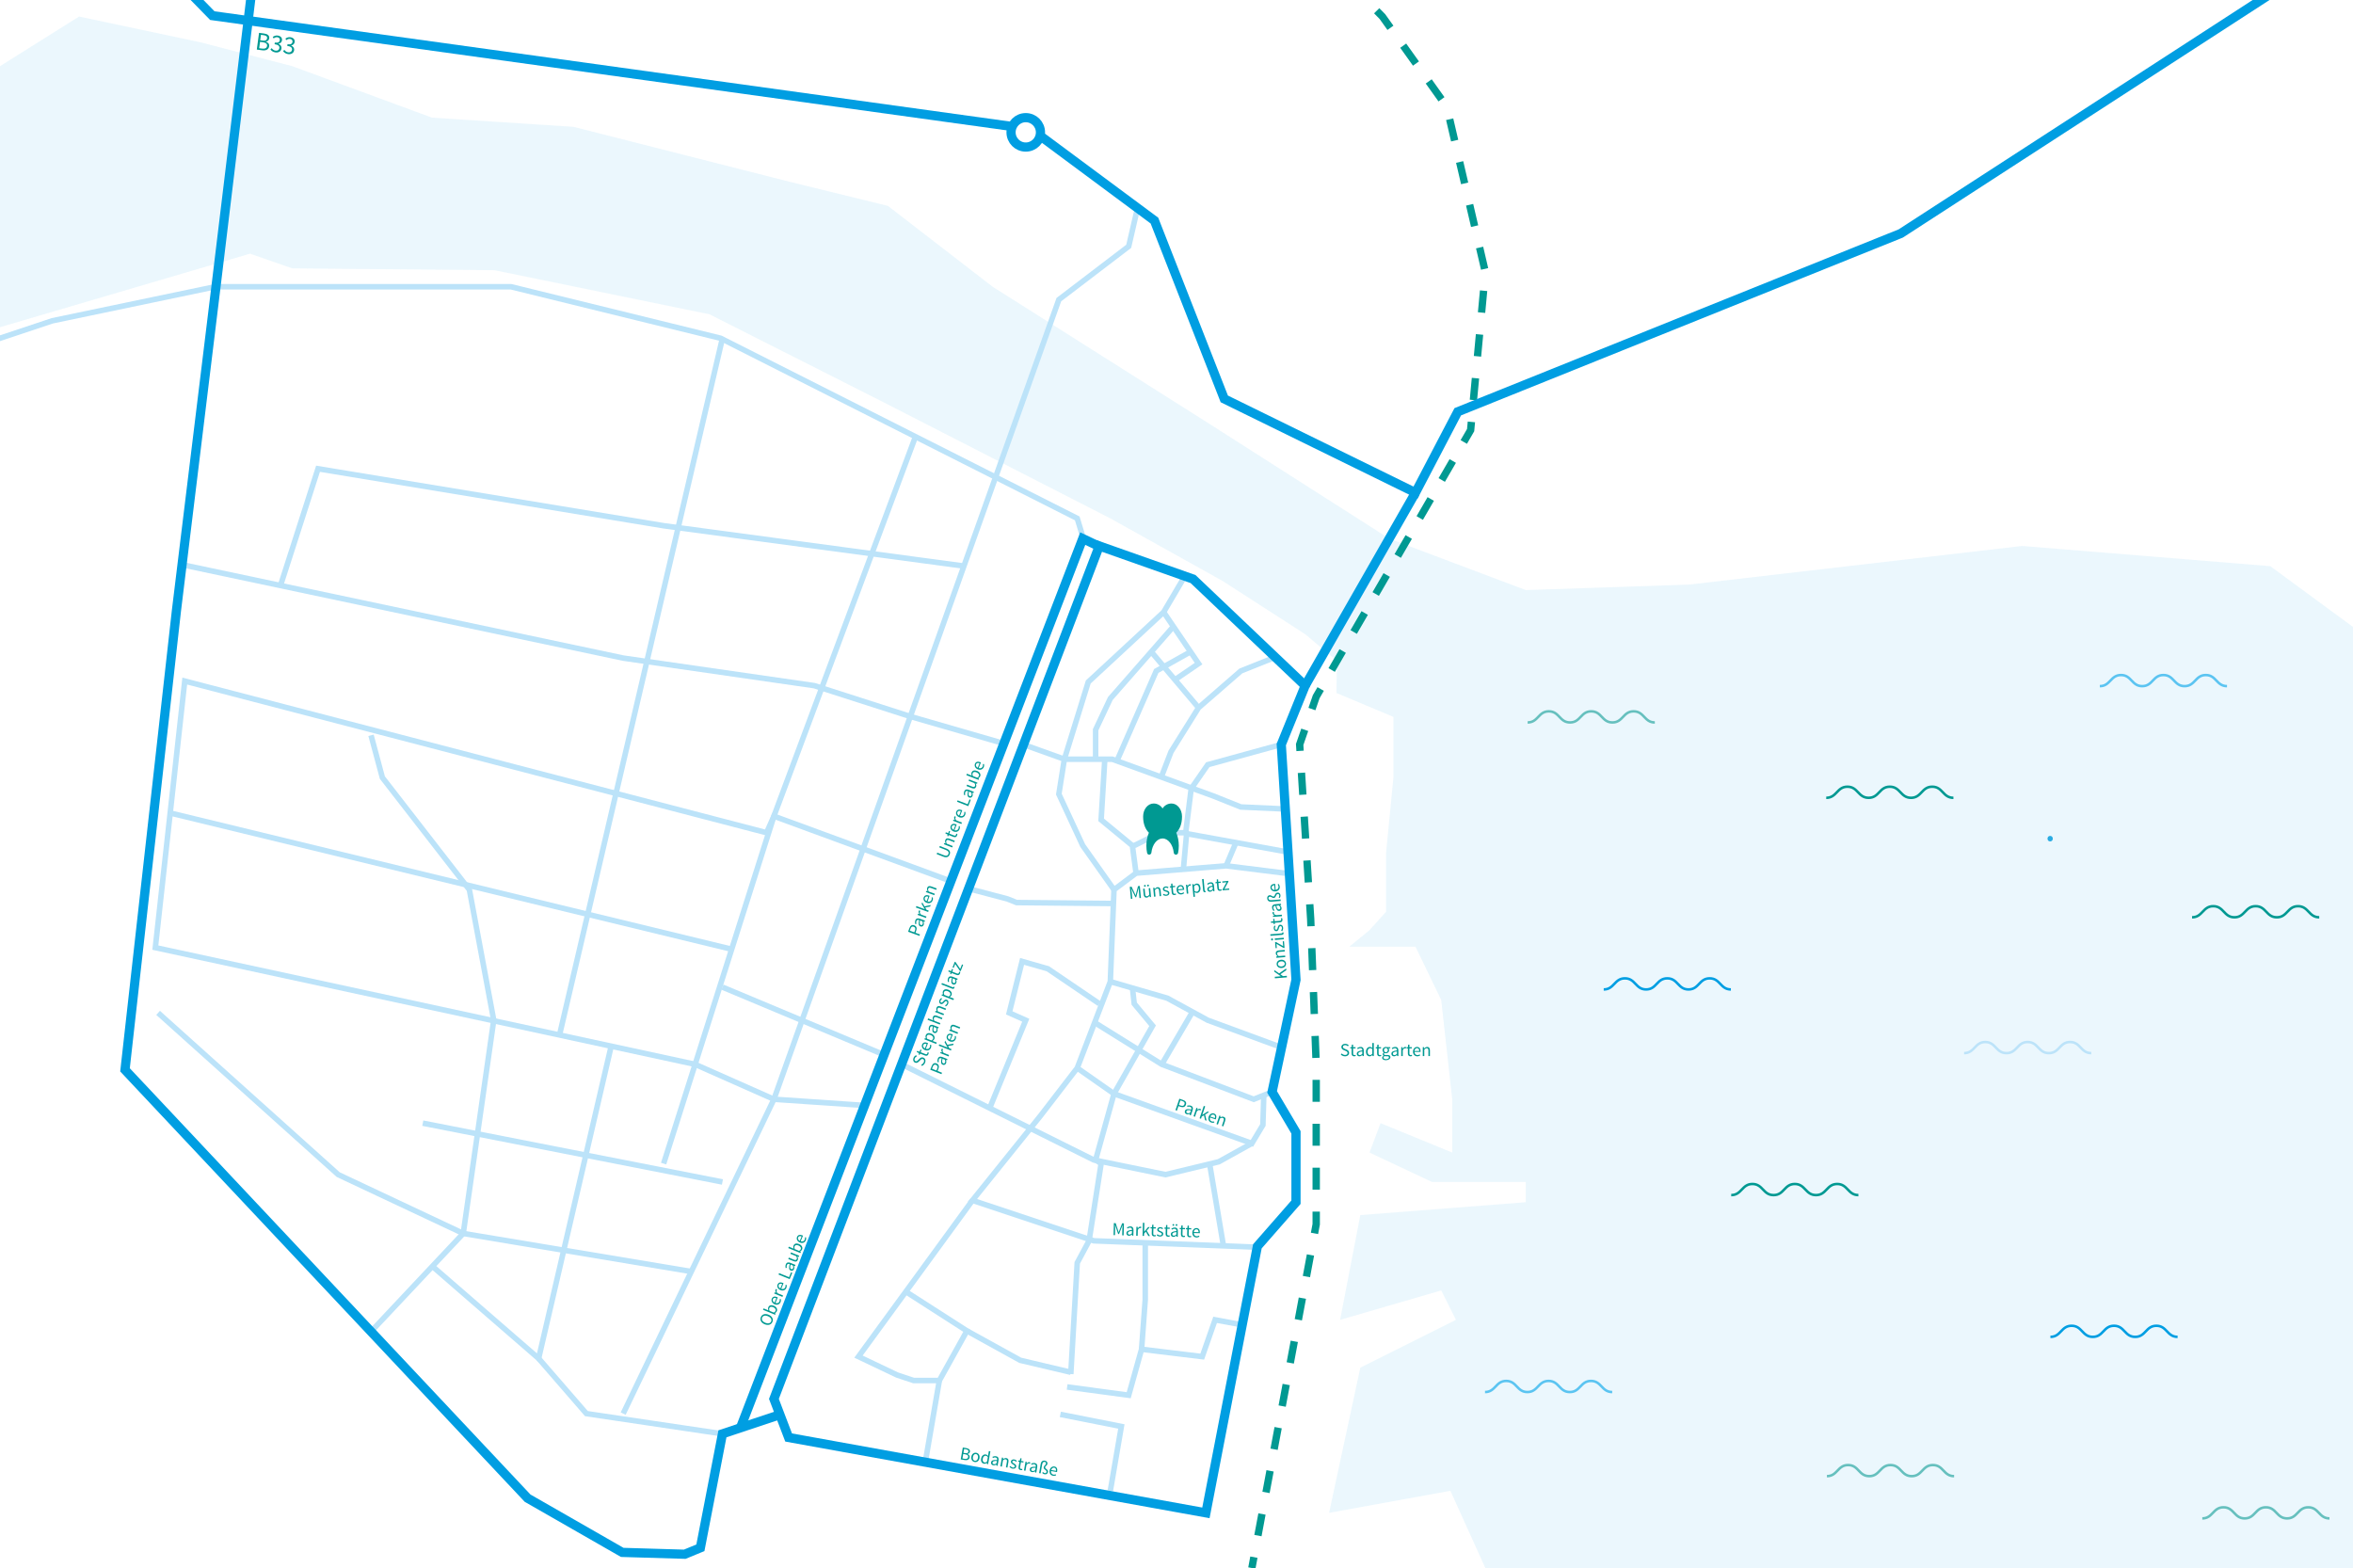 <?xml version="1.0" encoding="utf-8"?>
<!-- Generator: Adobe Illustrator 24.1.2, SVG Export Plug-In . SVG Version: 6.00 Build 0)  -->
<svg version="1.1" xmlns="http://www.w3.org/2000/svg" xmlns:xlink="http://www.w3.org/1999/xlink" x="0px" y="0px"
	 viewBox="0 0 1280 853" style="enable-background:new 0 0 1280 853;" xml:space="preserve">
<style type="text/css">
	.st0{opacity:0.3;fill:#BCE3F9;}
	.st1{fill:#66C0BE;}
	.st2{fill:#BCE3F9;}
	.st3{fill:#009EE2;}
	.st4{fill:#009992;}
	.st5{fill:#5BC4F1;}
	.st6{fill:#80807F;}
	.st7{fill:none;stroke:#009992;stroke-width:4;stroke-miterlimit:10;}
	.st8{fill:none;stroke:#009992;stroke-width:4;stroke-miterlimit:10;stroke-dasharray:11.946,11.946;}
	.st9{fill:none;stroke:#BCE3F9;stroke-width:3;stroke-miterlimit:10;}
	.st10{fill:#29ABE2;}
	.st11{fill:none;stroke:#009EE2;stroke-width:5;stroke-miterlimit:10;}
	.st12{fill:none;stroke:#009EE2;stroke-width:1.37;stroke-miterlimit:10;}
	.st13{fill:none;stroke:#009992;stroke-width:1.37;stroke-miterlimit:10;}
	.st14{fill:none;stroke:#5BC4F1;stroke-width:1.37;stroke-miterlimit:10;}
	.st15{fill:none;stroke:#BCE3F9;stroke-width:1.37;stroke-miterlimit:10;}
	.st16{fill:none;stroke:#66C0BE;stroke-width:1.37;stroke-miterlimit:10;}
</style>
<g id="Ebene_1">
</g>
<g id="Ebene_2">
	<polygon class="st0" points="0,178 136,138 159,146 269,147 386,171 479,218 604,282 665,316 710,345 727.27,359.54 727,377 
		758,390 758,423 754,464 754,496 745,506 734,515 770,515 784,544 790,598 790,627 751,611 745,627 779,643 830,643 830,654 
		740,661 729,718 784,702 792,718 740,744 723,823 789,811 808,853 1286,853 1299,355 1235,308 1100,297 919,318 830,321 
		755.71,293 657,230 540,156 483,112 430,99 312,69 235,64 159,36 109,23 43,9 0,36 	"/>
	<g>
		<g>
			<line class="st7" x1="681" y1="853" x2="682.1" y2="847.1"/>
			<polyline class="st8" points="684.3,835.36 716,666 716,579 713,500 707,405 716,379 800,234 808,148 787,58 752,9 694.4,-49.47 
							"/>
		</g>
	</g>
	<g>
		<g>
			<polyline class="st9" points="684.5,678.5 595,675 529,653 566,607 586,581 604,534 606,484 618,475 667,471 699,475 			"/>
			<polyline class="st9" points="644.5,313.5 633,333 592,371 579,413 576,432 589,460 606,484 			"/>
			<polyline class="st9" points="633,333 652,361 639.14,369.78 			"/>
			<polyline class="st9" points="601,413 599,446 616,460 618,475 			"/>
			<polyline class="st9" points="638.31,340.83 604,380 596,397 596,413 			"/>
			<polyline class="st9" points="608,413 629,365 647.63,354.57 			"/>
			<polyline class="st9" points="617,460 631,453 645,453 648,429 657,416 697,405 			"/>
			<polyline class="st9" points="693.72,357.52 675,365 652,385 637,409 632,422 			"/>
			<polyline class="st9" points="557.85,405.42 579,413 605,413 660,433 675,439 697,440 			"/>
			<polyline class="st9" points="700.5,463.5 645.5,453.5 643.74,472.9 			"/>
			<line class="st9" x1="667" y1="471" x2="672.5" y2="458"/>
			<line class="st9" x1="626.28" y1="354.57" x2="652" y2="385"/>
			<polyline class="st9" points="692,594 682,598 632,579 595.47,556.27 			"/>
			<polyline class="st9" points="586,581 606,595 681,622 687,612 687.5,595.5 			"/>
			<polyline class="st9" points="604,534 615.72,537.4 635,543 657,555 695,569 			"/>
			<polyline class="st9" points="616,537 617,546 627,558 606,595 596,631 599,633 592.44,675 586,687 582.5,747.5 			"/>
			<line class="st9" x1="648.09" y1="551.5" x2="632" y2="579"/>
			<polyline class="st9" points="491.5,579.5 595,631 634,639 657.71,633.28 663,632 681,622 			"/>
			<line class="st9" x1="665.5" y1="677.5" x2="658" y2="633"/>
			<polyline class="st9" points="529,484 548,489 553,491 605,491.5 			"/>
			<polyline class="st9" points="598,546 570,527 556,523 549,551 558,555 538.5,602.5 			"/>
			<polyline class="st9" points="529,653 467,738 488,748 497,751 511,751 526,724 492.5,702.5 			"/>
			<line class="st9" x1="503.5" y1="794.5" x2="511" y2="751"/>
			<polyline class="st9" points="580.5,754.5 614,759 621,734 654,738 661,718 675.75,720.71 			"/>
			<polyline class="st9" points="526,724 555,740 582.5,746.5 			"/>
			<polyline class="st9" points="623,677 623,707 621,734 			"/>
			<polyline class="st9" points="576.81,769.43 610,776 604,811 			"/>
		</g>
		<polyline class="st9" points="589.5,293.5 586,282 392,184 278,156 117,156 28.5,174.5 -7.5,186.5 		"/>
		<g>
			<polyline class="st9" points="406,774 393,780 319,769 293,739 			"/>
			<g>
				<polyline class="st9" points="618.5,114.5 614,134 576,163 421,598 339,769 				"/>
				<polyline class="st9" points="524.36,307.93 361,286 173,255 152.62,318.41 				"/>
				<polyline class="st9" points="547.92,405 495.2,389.76 443,373 339,358 100.5,307.5 				"/>
				<line class="st9" x1="479" y1="573" x2="393" y2="537"/>
				<polyline class="st9" points="498,237.55 421,444 361,633 				"/>
				<polyline class="st9" points="472.35,601.5 421,598 378.14,579 84.5,515.5 100.5,370.5 417,453 421,444 519.08,480 				"/>
				<line class="st9" x1="398.5" y1="516.5" x2="93.5" y2="442.5"/>
				<line class="st9" x1="393" y1="643" x2="230" y2="611"/>
				<polyline class="st9" points="376.06,691.71 252,671 184,639 86,551 				"/>
				<polyline class="st9" points="201.83,724.38 252,671 268.59,555 255.33,484 208,423 201.83,400 				"/>
				<line class="st9" x1="393" y1="184" x2="304.5" y2="562.5"/>
				<polyline class="st9" points="332.5,569 293,739 235.21,688.87 				"/>
			</g>
		</g>
	</g>
	<g>
		<g>
			<path class="st10" d="M1115.26,457.73c1.93,0,1.93-3,0-3C1113.33,454.73,1113.33,457.73,1115.26,457.73L1115.26,457.73z"/>
		</g>
	</g>
	<g>
		<polyline class="st11" points="72.5,-35.5 115.5,8.5 552,69 		"/>
		<circle class="st11" cx="558" cy="72" r="8"/>
		<g>
			<polyline class="st11" points="424.5,769.5 393,780 381,842 372.5,845.5 338.5,844.5 287,815 68,582 96,332 117,160 
				136.97,-5.25 137,-27 128,-52 			"/>
			<g>
				<polygon class="st11" points="598,297 421,761 429,782 656,823 684,678 705,654 705,616 692,594 705,533 697,405 710,373 
					649,315 				"/>
				<line class="st11" x1="770" y1="268" x2="710" y2="373"/>
				<polyline class="st11" points="566,74 628,120 666,217 770,268 793,224 1034,127 1292.5,-40.5 				"/>
				<polyline class="st11" points="598.5,297.5 589,293 402.5,777.5 				"/>
			</g>
		</g>
	</g>
	<path class="st4" d="M643,444.2c0-3.97-2.57-7.1-5.73-7.1c-2.05,0-3.84,1.07-4.85,2.69c-1.02-1.61-2.8-2.69-4.85-2.69
		c-3.16,0-5.73,3.13-5.73,7.1c0,4.29,1.38,7.03,3.14,8.79c-0.87,2.05-1.37,4.48-1.37,7.09c0,1.37,0.14,2.69,0.4,3.93
		c0.11,0.54,0.58,0.92,1.13,0.92c0.62,0,1.13-0.46,1.2-1.07c0.48-4.4,3.02-7.74,6.09-7.74c3.07,0,5.62,3.37,6.09,7.78
		c0.06,0.59,0.56,1.04,1.16,1.04c0.57,0,1.07-0.4,1.18-0.97c0.25-1.23,0.39-2.53,0.39-3.88c0-2.61-0.5-5.04-1.37-7.09
		C641.62,451.23,643,448.49,643,444.2z"/>
	<g>
		<path class="st4" d="M605.93,665.37l0.98,0.02l1.18,3.55l0.45,1.35l0.04,0l0.49-1.33l1.35-3.49l0.98,0.02l-0.16,6.55l-0.79-0.02
			l0.09-3.61c0.01-0.58,0.09-1.36,0.16-1.94l-0.04,0l-0.57,1.45l-1.35,3.4l-0.47-0.01l-1.18-3.46l-0.48-1.47l-0.04,0
			c0.02,0.58,0.08,1.36,0.06,1.94l-0.09,3.61l-0.77-0.02L605.93,665.37z"/>
		<path class="st4" d="M615.78,669.09c0.02-0.62-0.18-1.22-0.97-1.24c-0.57-0.01-1.08,0.23-1.46,0.48l-0.31-0.58
			c0.46-0.28,1.14-0.6,1.92-0.58c1.19,0.03,1.67,0.83,1.64,2.04l-0.07,2.98l-0.68-0.02l-0.06-0.58l-0.02,0
			c-0.48,0.37-1.03,0.67-1.63,0.66c-0.82-0.02-1.42-0.55-1.39-1.42C612.77,669.78,613.71,669.27,615.78,669.09z M614.39,671.6
			c0.47,0.01,0.86-0.21,1.34-0.62l0.03-1.35c-1.63,0.16-2.19,0.55-2.21,1.16C613.54,671.35,613.91,671.59,614.39,671.6z"/>
		<path class="st4" d="M618.19,667.37l0.68,0.02l0.05,0.88l0.03,0c0.34-0.6,0.85-0.98,1.4-0.97c0.21,0.01,0.36,0.04,0.52,0.11
			l-0.18,0.72c-0.16-0.05-0.27-0.09-0.47-0.09c-0.41-0.01-0.91,0.28-1.26,1.09l-0.08,3.12l-0.82-0.02L618.19,667.37z"/>
		<path class="st4" d="M621.72,665.2l0.81,0.02l-0.12,4.82l0.03,0l2.13-2.51l0.91,0.02l-1.68,1.91l1.78,2.95l-0.9-0.02l-1.36-2.37
			l-0.94,1.04l-0.03,1.28l-0.81-0.02L621.72,665.2z"/>
		<path class="st4" d="M626.6,668.26l-0.72-0.02l0.02-0.62l0.76-0.03l0.13-1.36l0.69,0.02l-0.03,1.36l1.31,0.03l-0.02,0.67
			l-1.31-0.03l-0.07,2.7c-0.02,0.6,0.17,0.94,0.73,0.96c0.17,0,0.39-0.06,0.55-0.12l0.14,0.62c-0.27,0.08-0.6,0.16-0.9,0.16
			c-1.04-0.03-1.37-0.69-1.35-1.65L626.6,668.26z"/>
		<path class="st4" d="M629.63,671.42c0.41,0.35,0.83,0.6,1.41,0.62c0.64,0.02,0.97-0.32,0.98-0.74c0.01-0.5-0.56-0.73-1.09-0.95
			c-0.68-0.27-1.43-0.62-1.41-1.43c0.02-0.78,0.65-1.36,1.7-1.34c0.61,0.02,1.13,0.28,1.5,0.59l-0.4,0.51
			c-0.32-0.26-0.67-0.45-1.1-0.46c-0.61-0.02-0.9,0.31-0.91,0.68c-0.01,0.46,0.51,0.64,1.06,0.87c0.69,0.28,1.47,0.59,1.44,1.51
			c-0.02,0.79-0.67,1.43-1.82,1.4c-0.69-0.02-1.34-0.32-1.79-0.72L629.63,671.42z"/>
		<path class="st4" d="M634.16,668.45l-0.72-0.02l0.02-0.62l0.76-0.03l0.13-1.36l0.69,0.02l-0.03,1.36l1.31,0.03l-0.02,0.67
			l-1.31-0.03l-0.07,2.7c-0.02,0.6,0.17,0.94,0.73,0.96c0.17,0,0.39-0.06,0.55-0.12l0.14,0.62c-0.27,0.08-0.6,0.16-0.9,0.16
			c-1.04-0.03-1.37-0.69-1.35-1.65L634.16,668.45z"/>
		<path class="st4" d="M639.94,669.7c0.02-0.62-0.18-1.22-0.97-1.24c-0.57-0.01-1.08,0.23-1.46,0.48l-0.31-0.58
			c0.46-0.28,1.14-0.6,1.92-0.58c1.19,0.03,1.67,0.83,1.64,2.04l-0.07,2.98l-0.68-0.02l-0.06-0.58l-0.02,0
			c-0.48,0.37-1.03,0.67-1.63,0.66c-0.82-0.02-1.42-0.55-1.39-1.42C636.93,670.38,637.87,669.88,639.94,669.7z M637.79,666.36
			c0.01-0.28,0.22-0.48,0.5-0.48c0.28,0.01,0.48,0.22,0.48,0.5c-0.01,0.28-0.22,0.48-0.5,0.48
			C637.99,666.85,637.79,666.64,637.79,666.36z M638.55,672.2c0.47,0.01,0.87-0.21,1.35-0.62l0.03-1.35
			c-1.63,0.16-2.19,0.55-2.21,1.16C637.71,671.95,638.07,672.19,638.55,672.2z M639.52,666.4c0.01-0.28,0.21-0.49,0.5-0.48
			c0.28,0.01,0.48,0.22,0.47,0.5c-0.01,0.28-0.21,0.48-0.49,0.48C639.71,666.89,639.52,666.68,639.52,666.4z"/>
		<path class="st4" d="M642.48,668.65l-0.72-0.02l0.02-0.62l0.76-0.03l0.13-1.36l0.69,0.02l-0.03,1.36l1.31,0.03l-0.02,0.67
			l-1.31-0.03l-0.07,2.7c-0.02,0.6,0.17,0.94,0.73,0.96c0.17,0,0.39-0.06,0.55-0.12l0.14,0.62c-0.27,0.08-0.6,0.16-0.9,0.16
			c-1.04-0.03-1.37-0.69-1.35-1.65L642.48,668.65z"/>
		<path class="st4" d="M645.86,668.74l-0.72-0.02l0.02-0.62l0.76-0.03l0.13-1.36l0.69,0.02l-0.03,1.36l1.31,0.03l-0.02,0.67
			l-1.31-0.03l-0.07,2.7c-0.02,0.6,0.17,0.94,0.73,0.96c0.17,0,0.39-0.06,0.55-0.12l0.14,0.62c-0.27,0.08-0.6,0.16-0.9,0.16
			c-1.04-0.03-1.37-0.69-1.35-1.65L645.86,668.74z"/>
		<path class="st4" d="M650.84,668.07c1.24,0.03,1.92,0.94,1.88,2.33c0,0.17-0.02,0.33-0.04,0.45l-3.28-0.08
			c0.03,1.05,0.65,1.73,1.58,1.75c0.46,0.01,0.85-0.13,1.22-0.35l0.28,0.55c-0.43,0.26-0.95,0.48-1.61,0.46
			c-1.3-0.03-2.3-1.01-2.26-2.6C648.63,668.99,649.73,668.05,650.84,668.07z M652,670.29c0.02-0.99-0.4-1.55-1.16-1.57
			c-0.68-0.02-1.31,0.53-1.44,1.5L652,670.29z"/>
	</g>
	<g>
		<path class="st4" d="M693.53,532.2l-0.07-0.83l3.28-0.27l0-0.03l-3.5-2.45l-0.08-0.94l2.66,1.84l3.85-2.69l0.08,0.93l-3.24,2.23
			l1.42,1.02l2.07-0.17l0.07,0.83L693.53,532.2z"/>
		<path class="st4" d="M694.49,524.56c-0.1-1.18,0.74-2.32,2.37-2.45c1.6-0.13,2.62,0.85,2.71,2.03c0.1,1.19-0.74,2.32-2.35,2.45
			C695.6,526.73,694.59,525.75,694.49,524.56z M698.9,524.21c-0.07-0.84-0.86-1.33-1.97-1.24c-1.12,0.09-1.83,0.71-1.76,1.55
			c0.07,0.83,0.87,1.33,1.99,1.24C698.26,525.66,698.97,525.03,698.9,524.21z"/>
		<path class="st4" d="M694.33,521.04l-0.06-0.68l0.69-0.13l0-0.03c-0.5-0.42-0.9-0.89-0.95-1.56c-0.08-1.02,0.54-1.53,1.77-1.63
			l3.07-0.25l0.07,0.82l-2.96,0.24c-0.91,0.07-1.27,0.38-1.22,1.02c0.04,0.5,0.33,0.82,0.85,1.27l3.51-0.28l0.07,0.82L694.33,521.04
			z"/>
		<path class="st4" d="M698.33,515.73l-3.94-2.25l0.18,2.27l-0.67,0.05l-0.27-3.31l0.44-0.04l3.94,2.25l-0.21-2.63l0.67-0.05
			l0.3,3.67L698.33,515.73z"/>
		<path class="st4" d="M692.03,511.62c-0.32,0.03-0.55-0.21-0.57-0.52c-0.03-0.32,0.16-0.58,0.48-0.61
			c0.31-0.03,0.55,0.21,0.57,0.52C692.54,511.33,692.34,511.6,692.03,511.62z M693.54,511.35l-0.07-0.82l4.84-0.39l0.07,0.82
			L693.54,511.35z"/>
		<path class="st4" d="M691.09,509.08l-0.07-0.82l6.18-0.5c0.26-0.02,0.35-0.14,0.34-0.26c0-0.05-0.01-0.09-0.03-0.18l0.61-0.16
			c0.06,0.11,0.1,0.24,0.12,0.46c0.05,0.62-0.32,0.9-1.03,0.96L691.09,509.08z"/>
		<path class="st4" d="M696.89,506.18c0.3-0.45,0.51-0.89,0.46-1.47c-0.05-0.64-0.42-0.93-0.83-0.89c-0.5,0.04-0.67,0.64-0.83,1.18
			c-0.19,0.71-0.46,1.49-1.28,1.56c-0.78,0.06-1.43-0.51-1.51-1.55c-0.05-0.61,0.16-1.16,0.43-1.55l0.55,0.35
			c-0.22,0.35-0.37,0.71-0.34,1.14c0.05,0.61,0.4,0.86,0.77,0.83c0.46-0.04,0.58-0.58,0.75-1.14c0.2-0.72,0.43-1.52,1.35-1.59
			c0.79-0.06,1.5,0.51,1.59,1.66c0.06,0.69-0.18,1.37-0.52,1.86L696.89,506.18z"/>
		<path class="st4" d="M693.45,501.98l0.06,0.72l-0.62,0.05l-0.11-0.75l-1.36,0.01l-0.06-0.69l1.35-0.11l-0.11-1.31l0.67-0.05
			l0.11,1.31l2.69-0.22c0.6-0.05,0.92-0.26,0.88-0.82c-0.01-0.17-0.1-0.38-0.17-0.54l0.61-0.21c0.11,0.26,0.23,0.58,0.25,0.88
			c0.08,1.04-0.55,1.44-1.5,1.52L693.45,501.98z"/>
		<path class="st4" d="M692.52,498.81l-0.06-0.68l0.87-0.14l0-0.03c-0.63-0.28-1.06-0.75-1.11-1.29c-0.02-0.21,0-0.36,0.06-0.53
			l0.73,0.1c-0.04,0.16-0.06,0.28-0.04,0.47c0.03,0.41,0.37,0.87,1.22,1.13l3.11-0.25l0.07,0.82L692.52,498.81z"/>
		<path class="st4" d="M693.81,492.72c-0.62,0.05-1.2,0.31-1.13,1.1c0.05,0.57,0.35,1.04,0.64,1.4l-0.54,0.37
			c-0.33-0.42-0.72-1.07-0.78-1.85c-0.1-1.19,0.65-1.75,1.86-1.85l2.97-0.24l0.06,0.68l-0.57,0.12l0,0.02
			c0.42,0.44,0.78,0.95,0.83,1.55c0.07,0.82-0.39,1.47-1.26,1.54C694.81,495.63,694.21,494.76,693.81,492.72z M696.45,493.84
			c-0.04-0.47-0.3-0.84-0.76-1.27l-1.35,0.11c0.33,1.61,0.78,2.12,1.39,2.07C696.29,494.7,696.49,494.31,696.45,493.84z"/>
		<path class="st4" d="M691.56,490.52c-1.24,0.1-2.12-0.54-2.22-1.79c-0.09-1.05,0.53-1.68,1.32-1.74c1-0.08,1.4,0.8,2.09,0.74
			c0.97-0.08,0.59-2.02,2.2-2.15c0.84-0.07,1.53,0.49,1.61,1.47c0.04,0.55-0.11,1.01-0.37,1.44l-0.6-0.28
			c0.26-0.37,0.37-0.71,0.34-1.09c-0.04-0.55-0.45-0.81-0.87-0.77c-1.16,0.09-0.77,2.04-2.15,2.15c-0.9,0.07-1.27-0.78-2.1-0.71
			c-0.5,0.04-0.84,0.35-0.8,0.9c0.06,0.71,0.61,1.08,1.64,1l4.98-0.4l0.07,0.82L691.56,490.52z"/>
		<path class="st4" d="M691.11,482.95c-0.1-1.24,0.73-2,2.11-2.12c0.17-0.01,0.33-0.02,0.45-0.01l0.27,3.27
			c1.04-0.14,1.65-0.83,1.57-1.75c-0.04-0.46-0.22-0.83-0.48-1.17l0.51-0.33c0.3,0.4,0.57,0.9,0.63,1.55
			c0.11,1.29-0.76,2.4-2.34,2.53C692.26,485.05,691.2,484.06,691.11,482.95z M693.2,481.56c-0.99,0.08-1.5,0.56-1.44,1.32
			c0.06,0.68,0.66,1.25,1.65,1.27L693.2,481.56z"/>
	</g>
	<g>
		<path class="st4" d="M509.54,464.61l0.3-0.77l3.6,1.41c1.47,0.57,2.18,0.13,2.49-0.67c0.32-0.81,0.1-1.62-1.37-2.2l-3.6-1.41
			l0.29-0.75l3.58,1.4c1.97,0.77,2.27,1.97,1.78,3.22c-0.49,1.25-1.53,1.94-3.49,1.17L509.54,464.61z"/>
		<path class="st4" d="M513.45,459.26l0.25-0.63l0.68,0.19l0.01-0.03c-0.26-0.59-0.42-1.19-0.17-1.82c0.37-0.95,1.15-1.14,2.31-0.69
			l2.87,1.12l-0.3,0.76l-2.77-1.08c-0.85-0.33-1.31-0.21-1.54,0.38c-0.18,0.47-0.06,0.88,0.21,1.51l3.28,1.28l-0.3,0.76
			L513.45,459.26z"/>
		<path class="st4" d="M516.11,454.28l-0.26,0.67l-0.58-0.23l0.23-0.73l-1.23-0.59l0.25-0.64l1.27,0.49l0.48-1.22l0.62,0.24
			l-0.48,1.22l2.51,0.98c0.56,0.22,0.94,0.16,1.15-0.36c0.06-0.16,0.08-0.39,0.08-0.56l0.64,0.08c-0.01,0.28-0.05,0.62-0.16,0.9
			c-0.38,0.97-1.12,1.05-2.01,0.71L516.11,454.28z"/>
		<path class="st4" d="M517.17,449.37c0.45-1.15,1.53-1.48,2.83-0.98c0.16,0.06,0.3,0.13,0.41,0.19l-1.19,3.05
			c1,0.33,1.84-0.02,2.18-0.89c0.17-0.43,0.17-0.85,0.09-1.26l0.61-0.07c0.1,0.49,0.12,1.06-0.12,1.67
			c-0.47,1.21-1.73,1.82-3.21,1.25C517.28,451.76,516.77,450.41,517.17,449.37z M519.66,449.03c-0.92-0.36-1.59-0.15-1.87,0.56
			c-0.25,0.63,0.05,1.41,0.93,1.86L519.66,449.03z"/>
		<path class="st4" d="M518.43,446.49l0.25-0.63l0.85,0.25l0.01-0.03c-0.45-0.53-0.63-1.14-0.43-1.65c0.08-0.2,0.16-0.32,0.28-0.45
			l0.61,0.41c-0.11,0.13-0.17,0.22-0.25,0.41c-0.15,0.38-0.05,0.95,0.6,1.55l2.91,1.13l-0.3,0.76L518.43,446.49z"/>
		<path class="st4" d="M520.2,441.61c0.45-1.15,1.53-1.48,2.83-0.98c0.16,0.06,0.3,0.13,0.41,0.19l-1.19,3.05
			c1,0.33,1.84-0.02,2.18-0.89c0.17-0.43,0.17-0.85,0.09-1.26l0.61-0.07c0.1,0.49,0.12,1.06-0.12,1.67
			c-0.47,1.21-1.73,1.82-3.21,1.25C520.31,444,519.8,442.65,520.2,441.61z M522.68,441.27c-0.92-0.36-1.59-0.15-1.87,0.56
			c-0.25,0.63,0.05,1.41,0.93,1.86L522.68,441.27z"/>
		<path class="st4" d="M520.63,436.16l0.3-0.77l5.45,2.12l1.04-2.67l0.66,0.26l-1.34,3.45L520.63,436.16z"/>
		<path class="st4" d="M526.61,430.41c-0.58-0.23-1.21-0.25-1.5,0.49c-0.21,0.53-0.15,1.09-0.04,1.54l-0.65,0.1
			c-0.11-0.52-0.18-1.28,0.11-2.01c0.43-1.11,1.35-1.29,2.48-0.85l2.78,1.08l-0.25,0.63l-0.57-0.15l-0.01,0.02
			c0.18,0.58,0.29,1.2,0.07,1.75c-0.3,0.76-0.99,1.15-1.8,0.83C526.23,433.47,526.07,432.42,526.61,430.41z M528.49,432.57
			c0.17-0.44,0.1-0.88-0.12-1.47l-1.26-0.49c-0.41,1.59-0.23,2.25,0.34,2.47C527.97,433.27,528.31,433.01,528.49,432.57z"/>
		<path class="st4" d="M525.79,427.61l0.3-0.77l2.77,1.08c0.85,0.33,1.31,0.22,1.54-0.38c0.18-0.47,0.08-0.88-0.29-1.52l-3.21-1.25
			l0.3-0.76l4.53,1.76l-0.25,0.63l-0.73-0.21l-0.01,0.03c0.33,0.61,0.48,1.19,0.24,1.81c-0.37,0.96-1.16,1.15-2.31,0.7
			L525.79,427.61z"/>
		<path class="st4" d="M525.68,421.66l0.3-0.76l1.81,0.7l0.81,0.34c-0.2-0.55-0.28-1.16-0.08-1.66c0.46-1.17,1.6-1.44,3-0.9
			c1.55,0.6,2.09,1.88,1.69,2.91c-0.16,0.42-0.55,0.81-1.06,1.08l-0.01,0.03l0.42,0.24l-0.24,0.62L525.68,421.66z M532.51,422.17
			c0.29-0.75-0.17-1.56-1.29-2c-1-0.39-1.8-0.31-2.13,0.54c-0.15,0.38-0.09,0.87,0.14,1.45l2.37,0.93
			C532.11,422.82,532.4,422.47,532.51,422.17z"/>
		<path class="st4" d="M530.35,415.57c0.45-1.15,1.53-1.48,2.83-0.98c0.16,0.06,0.3,0.13,0.41,0.19l-1.19,3.05
			c1,0.33,1.84-0.02,2.18-0.89c0.17-0.43,0.17-0.85,0.09-1.26l0.61-0.07c0.1,0.49,0.12,1.06-0.12,1.67
			c-0.47,1.21-1.73,1.82-3.21,1.25C530.46,417.96,529.95,416.61,530.35,415.57z M532.83,415.23c-0.92-0.36-1.59-0.15-1.87,0.56
			c-0.25,0.63,0.05,1.41,0.93,1.86L532.83,415.23z"/>
	</g>
	<g>
		<path class="st4" d="M415.96,720.39c-1.94-0.79-2.68-2.34-2.06-3.87c0.62-1.53,2.25-2.12,4.18-1.32c1.95,0.8,2.73,2.37,2.11,3.9
			C419.57,720.63,417.91,721.19,415.96,720.39z M417.76,716.01c-1.51-0.62-2.73-0.29-3.18,0.8c-0.44,1.08,0.2,2.18,1.71,2.79
			c1.52,0.62,2.79,0.31,3.23-0.77C419.96,717.74,419.27,716.63,417.76,716.01z"/>
		<path class="st4" d="M415.07,712.53l0.31-0.76l1.8,0.73l0.81,0.35c-0.19-0.55-0.26-1.16-0.05-1.66c0.48-1.17,1.63-1.42,3.02-0.85
			c1.54,0.63,2.06,1.91,1.64,2.94c-0.17,0.42-0.57,0.81-1.08,1.06l-0.01,0.03l0.42,0.25l-0.25,0.61L415.07,712.53z M421.89,713.15
			c0.3-0.74-0.15-1.56-1.26-2.02c-0.99-0.4-1.79-0.34-2.14,0.51c-0.16,0.38-0.1,0.86,0.12,1.45l2.36,0.97
			C421.47,713.8,421.76,713.44,421.89,713.15z"/>
		<path class="st4" d="M419.84,706.52c0.47-1.15,1.56-1.46,2.84-0.93c0.16,0.06,0.3,0.13,0.4,0.2l-1.24,3.03
			c0.99,0.34,1.84,0.01,2.19-0.85c0.17-0.43,0.18-0.84,0.11-1.26l0.61-0.06c0.09,0.49,0.11,1.06-0.14,1.67
			c-0.49,1.2-1.76,1.8-3.23,1.19C419.91,708.9,419.42,707.54,419.84,706.52z M422.32,706.22c-0.92-0.37-1.59-0.18-1.88,0.53
			c-0.26,0.63,0.03,1.41,0.89,1.88L422.32,706.22z"/>
		<path class="st4" d="M421.14,703.66l0.26-0.63l0.84,0.27l0.01-0.03c-0.44-0.54-0.61-1.15-0.4-1.65c0.08-0.19,0.16-0.32,0.29-0.44
			l0.61,0.42c-0.11,0.13-0.18,0.22-0.25,0.4c-0.15,0.38-0.06,0.95,0.57,1.56l2.89,1.18l-0.31,0.76L421.14,703.66z"/>
		<path class="st4" d="M422.99,698.81c0.47-1.15,1.56-1.46,2.84-0.93c0.16,0.06,0.3,0.13,0.4,0.2l-1.24,3.03
			c0.99,0.34,1.84,0.01,2.19-0.85c0.17-0.43,0.18-0.84,0.11-1.26l0.61-0.06c0.09,0.49,0.11,1.06-0.14,1.67
			c-0.49,1.2-1.76,1.8-3.23,1.19C423.06,701.19,422.57,699.83,422.99,698.81z M425.48,698.51c-0.92-0.37-1.59-0.18-1.88,0.53
			c-0.26,0.63,0.03,1.41,0.89,1.88L425.48,698.51z"/>
		<path class="st4" d="M423.51,693.36l0.31-0.77l5.41,2.21l1.09-2.65l0.66,0.27l-1.4,3.42L423.51,693.36z"/>
		<path class="st4" d="M429.58,687.71c-0.57-0.23-1.21-0.27-1.51,0.46c-0.22,0.53-0.16,1.09-0.07,1.54l-0.65,0.09
			c-0.1-0.53-0.16-1.28,0.14-2c0.45-1.1,1.37-1.26,2.49-0.81l2.76,1.13l-0.26,0.63l-0.56-0.15l-0.01,0.02
			c0.17,0.58,0.27,1.2,0.04,1.75c-0.31,0.76-1.01,1.13-1.82,0.8C429.15,690.76,429.01,689.71,429.58,687.71z M431.43,689.9
			c0.18-0.43,0.11-0.88-0.1-1.48l-1.25-0.51c-0.43,1.58-0.27,2.24,0.3,2.48C430.89,690.6,431.25,690.34,431.43,689.9z"/>
		<path class="st4" d="M428.81,684.9l0.31-0.77l2.75,1.12c0.84,0.34,1.3,0.24,1.55-0.35c0.19-0.46,0.09-0.88-0.26-1.52l-3.19-1.31
			l0.31-0.76l4.5,1.84l-0.26,0.63l-0.73-0.22l-0.01,0.03c0.32,0.62,0.46,1.19,0.21,1.81c-0.39,0.95-1.17,1.13-2.32,0.66
			L428.81,684.9z"/>
		<path class="st4" d="M428.8,678.95l0.31-0.76l1.8,0.73l0.81,0.35c-0.19-0.55-0.26-1.16-0.05-1.66c0.48-1.17,1.63-1.42,3.02-0.85
			c1.54,0.63,2.06,1.91,1.64,2.94c-0.17,0.42-0.57,0.81-1.08,1.06l-0.01,0.03l0.42,0.25l-0.25,0.61L428.8,678.95z M435.62,679.57
			c0.3-0.74-0.15-1.56-1.26-2.02c-0.99-0.4-1.79-0.34-2.14,0.51c-0.16,0.38-0.1,0.86,0.12,1.45l2.36,0.97
			C435.2,680.22,435.5,679.86,435.62,679.57z"/>
		<path class="st4" d="M433.57,672.94c0.47-1.15,1.56-1.46,2.84-0.93c0.16,0.06,0.3,0.13,0.4,0.2l-1.24,3.03
			c0.99,0.34,1.84,0.01,2.19-0.85c0.17-0.43,0.18-0.84,0.11-1.26l0.61-0.06c0.09,0.49,0.11,1.06-0.14,1.67
			c-0.49,1.2-1.76,1.8-3.23,1.19C433.64,675.32,433.15,673.97,433.57,672.94z M436.06,672.64c-0.92-0.37-1.59-0.18-1.88,0.53
			c-0.26,0.63,0.03,1.41,0.89,1.88L436.06,672.64z"/>
	</g>
	<g>
		<path class="st4" d="M501.14,579.19c0.63-0.26,1.18-0.75,1.42-1.39c0.31-0.8,0.1-1.43-0.5-1.66c-0.62-0.24-0.99,0.12-1.48,0.59
			l-0.72,0.73c-0.47,0.48-1.16,0.97-2.06,0.62c-0.93-0.36-1.3-1.44-0.87-2.55c0.28-0.73,0.84-1.25,1.46-1.51l0.34,0.62
			c-0.5,0.23-0.9,0.59-1.12,1.16c-0.27,0.68-0.1,1.27,0.45,1.49c0.59,0.23,1.02-0.21,1.41-0.62l0.71-0.72
			c0.58-0.59,1.22-0.97,2.12-0.62c0.97,0.38,1.43,1.47,0.93,2.76c-0.34,0.86-0.98,1.47-1.74,1.79L501.14,579.19z"/>
		<path class="st4" d="M500.53,573.18l-0.26,0.67l-0.58-0.23l0.23-0.72l-1.23-0.59l0.25-0.64l1.27,0.5l0.48-1.22l0.62,0.24
			l-0.48,1.22l2.51,0.98c0.56,0.22,0.94,0.17,1.15-0.36c0.06-0.16,0.08-0.39,0.08-0.56l0.64,0.08c-0.01,0.28-0.05,0.62-0.16,0.9
			c-0.38,0.97-1.12,1.05-2.01,0.7L500.53,573.18z"/>
		<path class="st4" d="M501.6,568.27c0.45-1.15,1.53-1.48,2.83-0.97c0.16,0.06,0.3,0.13,0.41,0.19l-1.19,3.05
			c1,0.33,1.84-0.02,2.18-0.88c0.17-0.43,0.17-0.85,0.09-1.26l0.61-0.07c0.1,0.49,0.12,1.06-0.12,1.67
			c-0.47,1.21-1.73,1.82-3.21,1.24C501.71,570.66,501.2,569.31,501.6,568.27z M504.09,567.94c-0.92-0.36-1.59-0.15-1.87,0.56
			c-0.25,0.63,0.05,1.41,0.92,1.86L504.09,567.94z"/>
		<path class="st4" d="M508.06,566.55l1.53,0.6l-0.3,0.76l-6.43-2.52l0.25-0.63l0.55,0.14l0.01-0.03c-0.18-0.54-0.28-1.16-0.07-1.69
			c0.46-1.16,1.6-1.43,3.01-0.88c1.54,0.6,2.08,1.88,1.67,2.91c-0.16,0.42-0.52,0.76-1.01,1.05L508.06,566.55z M507.59,565.08
			c0.29-0.74-0.17-1.56-1.29-2c-1-0.39-1.8-0.32-2.13,0.54c-0.15,0.38-0.08,0.85,0.14,1.45l2.37,0.93
			C507.18,565.73,507.47,565.38,507.59,565.08z"/>
		<path class="st4" d="M507.49,558.44c-0.58-0.23-1.21-0.25-1.5,0.49c-0.21,0.53-0.15,1.09-0.04,1.54l-0.65,0.1
			c-0.11-0.52-0.18-1.28,0.11-2.01c0.43-1.11,1.35-1.29,2.48-0.84l2.77,1.09l-0.25,0.63l-0.57-0.15l-0.01,0.02
			c0.18,0.58,0.28,1.2,0.07,1.75c-0.3,0.76-1,1.14-1.81,0.83C507.11,561.5,506.95,560.45,507.49,558.44z M509.37,560.61
			c0.17-0.44,0.1-0.88-0.12-1.48l-1.26-0.49c-0.41,1.59-0.23,2.25,0.34,2.47C508.85,561.31,509.19,561.05,509.37,560.61z"/>
		<path class="st4" d="M504.59,554.76l0.3-0.76l1.81,0.71l0.92,0.39c-0.24-0.59-0.4-1.18-0.15-1.8c0.37-0.95,1.15-1.14,2.31-0.68
			l2.87,1.12l-0.3,0.76l-2.76-1.08c-0.85-0.33-1.31-0.21-1.54,0.38c-0.18,0.47-0.06,0.88,0.21,1.51l3.28,1.28l-0.3,0.76
			L504.59,554.76z"/>
		<path class="st4" d="M508.68,550.52l0.25-0.63l0.68,0.19l0.01-0.03c-0.26-0.6-0.41-1.19-0.17-1.82c0.37-0.95,1.15-1.14,2.31-0.68
			l2.87,1.12l-0.3,0.76l-2.76-1.08c-0.85-0.33-1.31-0.21-1.54,0.38c-0.18,0.47-0.06,0.88,0.21,1.51l3.28,1.28l-0.3,0.76
			L508.68,550.52z"/>
		<path class="st4" d="M514.13,546.92c0.47-0.27,0.85-0.58,1.06-1.12c0.23-0.6,0.03-1.02-0.36-1.17c-0.47-0.18-0.88,0.28-1.26,0.7
			c-0.48,0.55-1.07,1.14-1.83,0.84c-0.73-0.28-1.06-1.08-0.68-2.06c0.22-0.57,0.65-0.97,1.06-1.21l0.34,0.55
			c-0.35,0.22-0.65,0.48-0.8,0.88c-0.22,0.57-0.02,0.95,0.33,1.08c0.43,0.17,0.78-0.26,1.17-0.7c0.5-0.56,1.05-1.18,1.91-0.84
			c0.73,0.29,1.12,1.11,0.7,2.19c-0.25,0.64-0.76,1.15-1.28,1.44L514.13,546.92z"/>
		<path class="st4" d="M517.4,542.68l1.53,0.6l-0.3,0.76l-6.43-2.52l0.25-0.63l0.55,0.14l0.01-0.03c-0.18-0.54-0.28-1.16-0.07-1.69
			c0.46-1.16,1.6-1.43,3.01-0.88c1.54,0.6,2.08,1.88,1.67,2.91c-0.16,0.42-0.52,0.76-1.01,1.05L517.4,542.68z M516.93,541.22
			c0.29-0.74-0.17-1.56-1.29-2c-1-0.39-1.8-0.32-2.13,0.54c-0.15,0.38-0.08,0.85,0.14,1.45l2.37,0.93
			C516.52,541.87,516.81,541.52,516.93,541.22z"/>
		<path class="st4" d="M512.12,535.54l0.3-0.76l5.77,2.26c0.24,0.1,0.38,0.03,0.42-0.08c0.02-0.05,0.03-0.08,0.05-0.17l0.62,0.12
			c0.01,0.12-0.02,0.26-0.1,0.47c-0.23,0.58-0.68,0.67-1.34,0.41L512.12,535.54z"/>
		<path class="st4" d="M517.81,532.07c-0.58-0.23-1.21-0.25-1.5,0.49c-0.21,0.53-0.15,1.09-0.04,1.54l-0.65,0.1
			c-0.11-0.52-0.18-1.28,0.11-2.01c0.43-1.11,1.35-1.29,2.48-0.84l2.77,1.09l-0.25,0.63l-0.57-0.15l-0.01,0.02
			c0.18,0.58,0.28,1.2,0.07,1.75c-0.3,0.76-1,1.14-1.81,0.83C517.43,535.13,517.27,534.08,517.81,532.07z M519.69,534.24
			c0.17-0.44,0.1-0.88-0.12-1.48l-1.26-0.49c-0.41,1.59-0.23,2.25,0.34,2.47C519.17,534.94,519.52,534.68,519.69,534.24z"/>
		<path class="st4" d="M517.69,529.33l-0.26,0.67l-0.58-0.23l0.23-0.72l-1.23-0.59l0.25-0.64l1.27,0.5l0.48-1.22l0.62,0.24
			l-0.48,1.22l2.51,0.98c0.56,0.22,0.94,0.17,1.15-0.36c0.06-0.16,0.08-0.39,0.08-0.56l0.64,0.08c-0.01,0.28-0.05,0.62-0.16,0.9
			c-0.38,0.97-1.12,1.05-2.01,0.7L517.69,529.33z"/>
		<path class="st4" d="M522.18,528.15l-2.56-3.75l-0.83,2.12l-0.62-0.24l1.21-3.09l0.41,0.16l2.56,3.75l0.96-2.46l0.62,0.24
			l-1.34,3.43L522.18,528.15z"/>
	</g>
	<g>
		<path class="st4" d="M614.59,482.46l0.98-0.09l1.59,3.39l0.6,1.29l0.04,0l0.33-1.38l0.93-3.62l0.98-0.09l0.61,6.53l-0.79,0.07
			l-0.33-3.59c-0.05-0.58-0.07-1.36-0.07-1.94l-0.04,0l-0.39,1.5l-0.94,3.53l-0.47,0.04l-1.58-3.3l-0.65-1.4l-0.04,0
			c0.09,0.57,0.23,1.34,0.29,1.92l0.33,3.59l-0.77,0.07L614.59,482.46z"/>
		<path class="st4" d="M621.84,483.49l0.83-0.08l0.27,2.96c0.08,0.91,0.39,1.27,1.03,1.21c0.5-0.05,0.82-0.33,1.23-0.94l-0.32-3.43
			l0.82-0.08l0.45,4.84l-0.68,0.06l-0.14-0.75l-0.03,0c-0.4,0.57-0.84,0.96-1.51,1.02c-1.02,0.1-1.54-0.52-1.66-1.75L621.84,483.49z
			 M622.32,481.93c-0.03-0.28,0.16-0.51,0.44-0.53c0.28-0.03,0.51,0.16,0.53,0.44c0.03,0.28-0.16,0.51-0.44,0.53
			C622.57,482.4,622.34,482.21,622.32,481.93z M624.04,481.77c-0.03-0.28,0.15-0.51,0.44-0.53c0.28-0.03,0.51,0.16,0.53,0.44
			c0.03,0.28-0.16,0.51-0.44,0.53C624.28,482.24,624.06,482.05,624.04,481.77z"/>
		<path class="st4" d="M627.32,482.98l0.68-0.06l0.13,0.69l0.03,0c0.41-0.5,0.88-0.91,1.55-0.97c1.02-0.09,1.53,0.52,1.65,1.75
			l0.28,3.06l-0.82,0.08l-0.27-2.96c-0.08-0.91-0.4-1.27-1.03-1.21c-0.5,0.05-0.81,0.34-1.26,0.87l0.33,3.5l-0.82,0.08
			L627.32,482.98z"/>
		<path class="st4" d="M632.99,486.23c0.45,0.3,0.9,0.5,1.48,0.45c0.64-0.06,0.92-0.43,0.88-0.85c-0.05-0.5-0.64-0.66-1.19-0.81
			c-0.71-0.18-1.5-0.44-1.57-1.26c-0.07-0.78,0.49-1.43,1.53-1.53c0.61-0.06,1.16,0.14,1.55,0.41l-0.34,0.55
			c-0.35-0.22-0.72-0.37-1.14-0.33c-0.61,0.06-0.86,0.41-0.82,0.78c0.04,0.46,0.59,0.58,1.15,0.74c0.72,0.19,1.52,0.41,1.61,1.33
			c0.07,0.79-0.49,1.5-1.64,1.61c-0.69,0.06-1.37-0.16-1.86-0.5L632.99,486.23z"/>
		<path class="st4" d="M637.14,482.74l-0.72,0.07l-0.06-0.62l0.75-0.12l-0.03-1.36l0.69-0.06l0.13,1.35l1.3-0.12l0.06,0.67
			l-1.3,0.12l0.25,2.69c0.06,0.6,0.28,0.92,0.83,0.87c0.17-0.02,0.38-0.11,0.53-0.18l0.22,0.6c-0.26,0.11-0.58,0.23-0.88,0.26
			c-1.03,0.1-1.44-0.53-1.53-1.48L637.14,482.74z"/>
		<path class="st4" d="M642.01,481.5c1.23-0.11,2.01,0.71,2.14,2.09c0.02,0.17,0.02,0.33,0.01,0.45l-3.26,0.3
			c0.16,1.04,0.84,1.64,1.77,1.55c0.46-0.04,0.83-0.23,1.17-0.49l0.34,0.51c-0.39,0.31-0.89,0.58-1.55,0.65
			c-1.29,0.12-2.41-0.73-2.55-2.31C639.93,482.66,640.9,481.6,642.01,481.5z M643.42,483.56c-0.09-0.99-0.58-1.49-1.34-1.42
			c-0.68,0.06-1.24,0.68-1.25,1.66L643.42,483.56z"/>
		<path class="st4" d="M645.15,481.33l0.68-0.06l0.15,0.87l0.03,0c0.27-0.64,0.73-1.07,1.28-1.12c0.21-0.02,0.36,0,0.53,0.05
			l-0.09,0.73c-0.16-0.04-0.28-0.05-0.48-0.04c-0.41,0.04-0.87,0.38-1.12,1.23l0.29,3.1l-0.82,0.08L645.15,481.33z"/>
		<path class="st4" d="M649.9,486.18l0.15,1.63l-0.82,0.08l-0.64-6.88l0.68-0.06l0.12,0.55l0.03,0c0.4-0.41,0.91-0.77,1.48-0.82
			c1.24-0.12,2,0.79,2.14,2.29c0.15,1.64-0.74,2.7-1.85,2.8c-0.45,0.04-0.91-0.13-1.4-0.43L649.9,486.18z M651,485.09
			c0.8-0.07,1.32-0.85,1.21-2.05c-0.1-1.06-0.52-1.75-1.44-1.66c-0.41,0.04-0.79,0.31-1.23,0.78l0.24,2.54
			C650.24,485.02,650.68,485.12,651,485.09z"/>
		<path class="st4" d="M653.92,478.24l0.82-0.08l0.57,6.17c0.02,0.26,0.14,0.35,0.26,0.34c0.05,0,0.09-0.01,0.18-0.04l0.17,0.61
			c-0.11,0.06-0.24,0.1-0.46,0.12c-0.62,0.06-0.9-0.31-0.97-1.01L653.92,478.24z"/>
		<path class="st4" d="M659.57,481.78c-0.06-0.62-0.32-1.2-1.11-1.12c-0.57,0.05-1.04,0.36-1.4,0.65l-0.38-0.54
			c0.42-0.33,1.07-0.73,1.84-0.8c1.18-0.11,1.76,0.63,1.87,1.83l0.28,2.97l-0.68,0.06l-0.12-0.57l-0.02,0
			c-0.43,0.42-0.94,0.79-1.54,0.85c-0.82,0.08-1.47-0.38-1.55-1.24C656.66,482.81,657.53,482.19,659.57,481.78z M658.48,484.43
			c0.47-0.04,0.84-0.31,1.26-0.77l-0.12-1.34c-1.6,0.35-2.11,0.8-2.06,1.42C657.61,484.28,658,484.47,658.48,484.43z"/>
		<path class="st4" d="M661.97,480.44l-0.72,0.07l-0.06-0.62l0.75-0.12l-0.03-1.36l0.69-0.06l0.13,1.35l1.3-0.12l0.06,0.67
			l-1.3,0.12l0.25,2.69c0.06,0.6,0.28,0.92,0.83,0.87c0.17-0.02,0.38-0.11,0.53-0.18l0.22,0.6c-0.26,0.11-0.58,0.23-0.88,0.26
			c-1.03,0.1-1.44-0.53-1.53-1.48L661.97,480.44z"/>
		<path class="st4" d="M665.03,483.92l2.2-3.97l-2.27,0.21l-0.06-0.67l3.3-0.31l0.04,0.44l-2.2,3.97l2.63-0.24l0.06,0.67l-3.66,0.34
			L665.03,483.92z"/>
	</g>
	<g>
		<path class="st4" d="M506.05,581.92l0.74-1.87c0.54-1.35,1.35-2.07,2.69-1.53c1.28,0.51,1.52,1.66,0.99,3l-0.44,1.09l2.41,0.96
			l-0.31,0.77L506.05,581.92z M509.81,581.36c0.42-1.06,0.23-1.72-0.63-2.07c-0.88-0.35-1.38,0.05-1.79,1.1l-0.4,1l2.42,0.97
			L509.81,581.36z"/>
		<path class="st4" d="M512.25,575.77c-0.58-0.23-1.21-0.26-1.5,0.48c-0.21,0.53-0.15,1.09-0.05,1.54l-0.65,0.09
			c-0.1-0.52-0.17-1.28,0.12-2.01c0.44-1.1,1.36-1.28,2.48-0.83l2.77,1.1l-0.25,0.63l-0.56-0.15l-0.01,0.02
			c0.18,0.58,0.28,1.2,0.05,1.75c-0.3,0.76-1,1.14-1.81,0.82C511.85,578.83,511.69,577.78,512.25,575.77z M514.11,577.95
			c0.17-0.44,0.1-0.88-0.11-1.48l-1.25-0.5c-0.42,1.59-0.25,2.25,0.33,2.48C513.58,578.65,513.93,578.39,514.11,577.95z"/>
		<path class="st4" d="M511.47,572.91l0.25-0.63l0.84,0.26l0.01-0.03c-0.45-0.53-0.62-1.14-0.42-1.65c0.08-0.2,0.16-0.32,0.29-0.45
			l0.61,0.42c-0.11,0.13-0.17,0.22-0.25,0.41c-0.15,0.38-0.05,0.95,0.58,1.56l2.9,1.15l-0.3,0.76L511.47,572.91z"/>
		<path class="st4" d="M510.66,568.85l0.3-0.75l4.48,1.78l0.01-0.03l-1.61-2.87l0.34-0.85l1.21,2.23l3.39-0.64l-0.33,0.84l-2.7,0.45
			l0.65,1.24l1.19,0.47l-0.3,0.75L510.66,568.85z"/>
		<path class="st4" d="M515.08,563.52c0.46-1.15,1.54-1.47,2.83-0.96c0.16,0.06,0.3,0.13,0.41,0.19l-1.21,3.05
			c1,0.33,1.84-0.01,2.19-0.87c0.17-0.43,0.18-0.84,0.09-1.26l0.61-0.07c0.09,0.49,0.12,1.06-0.13,1.67
			c-0.48,1.21-1.74,1.81-3.22,1.22C515.18,565.91,514.67,564.55,515.08,563.52z M517.57,563.2c-0.92-0.37-1.59-0.16-1.87,0.54
			c-0.25,0.63,0.04,1.41,0.91,1.87L517.57,563.2z"/>
		<path class="st4" d="M516.36,560.65l0.25-0.63l0.68,0.19l0.01-0.03c-0.26-0.6-0.41-1.19-0.16-1.82c0.38-0.95,1.16-1.13,2.31-0.67
			l2.86,1.14l-0.3,0.76l-2.76-1.1c-0.84-0.34-1.31-0.22-1.55,0.37c-0.19,0.46-0.07,0.88,0.2,1.51l3.27,1.3l-0.3,0.76L516.36,560.65z
			"/>
	</g>
	<g>
		<path class="st4" d="M494,506.86l0.69-1.89c0.5-1.36,1.29-2.1,2.64-1.61c1.3,0.47,1.57,1.62,1.08,2.97l-0.4,1.11l2.44,0.89
			l-0.28,0.78L494,506.86z M497.73,506.19c0.39-1.07,0.18-1.73-0.69-2.05c-0.89-0.33-1.37,0.09-1.76,1.15l-0.37,1.01l2.45,0.89
			L497.73,506.19z"/>
		<path class="st4" d="M500.01,500.54c-0.58-0.21-1.22-0.22-1.49,0.52c-0.2,0.53-0.12,1.09-0.01,1.54l-0.65,0.11
			c-0.12-0.52-0.2-1.28,0.06-2.01c0.41-1.12,1.32-1.32,2.46-0.9l2.8,1.02l-0.23,0.64l-0.57-0.13l-0.01,0.02
			c0.2,0.57,0.31,1.19,0.11,1.75c-0.28,0.77-0.97,1.17-1.79,0.87C499.7,503.61,499.51,502.56,500.01,500.54z M501.93,502.66
			c0.16-0.44,0.08-0.89-0.15-1.47l-1.27-0.46c-0.37,1.6-0.18,2.25,0.4,2.46C501.43,503.38,501.77,503.11,501.93,502.66z"/>
		<path class="st4" d="M499.15,497.7l0.23-0.64l0.85,0.24l0.01-0.03c-0.46-0.52-0.66-1.12-0.47-1.64c0.07-0.2,0.15-0.33,0.27-0.45
			l0.62,0.4c-0.1,0.13-0.17,0.23-0.24,0.41c-0.14,0.38-0.03,0.95,0.63,1.54l2.93,1.07l-0.28,0.77L499.15,497.7z"/>
		<path class="st4" d="M498.22,493.67l0.28-0.76l4.53,1.65l0.01-0.03l-1.69-2.82l0.31-0.85l1.27,2.2l3.37-0.74l-0.31,0.84
			l-2.68,0.53l0.68,1.22l1.2,0.44l-0.28,0.76L498.22,493.67z"/>
		<path class="st4" d="M502.48,488.21c0.42-1.16,1.5-1.52,2.81-1.04c0.16,0.06,0.31,0.12,0.41,0.18l-1.12,3.08
			c1.01,0.3,1.84-0.06,2.16-0.93c0.16-0.43,0.15-0.85,0.06-1.27l0.61-0.09c0.11,0.49,0.15,1.05-0.08,1.67
			c-0.45,1.22-1.69,1.86-3.18,1.32C502.65,490.59,502.1,489.25,502.48,488.21z M504.96,487.82c-0.93-0.34-1.6-0.11-1.86,0.6
			c-0.23,0.64,0.08,1.41,0.97,1.84L504.96,487.82z"/>
		<path class="st4" d="M503.67,485.3l0.23-0.64l0.68,0.17l0.01-0.03c-0.27-0.59-0.44-1.18-0.21-1.81c0.35-0.96,1.13-1.16,2.29-0.74
			l2.89,1.06l-0.28,0.77l-2.79-1.02c-0.85-0.31-1.32-0.18-1.54,0.42c-0.17,0.47-0.04,0.88,0.25,1.51l3.31,1.21l-0.28,0.77
			L503.67,485.3z"/>
	</g>
	<g>
		<path class="st4" d="M729.87,573.08c0.47,0.49,1.13,0.82,1.81,0.82c0.86,0,1.37-0.43,1.37-1.07c0-0.67-0.47-0.88-1.09-1.16
			l-0.94-0.41c-0.62-0.26-1.33-0.73-1.33-1.69c0-1,0.87-1.74,2.06-1.74c0.78,0,1.47,0.33,1.94,0.81l-0.45,0.54
			c-0.4-0.38-0.88-0.62-1.49-0.62c-0.73,0-1.22,0.37-1.22,0.96c0,0.63,0.57,0.87,1.09,1.09l0.93,0.4c0.76,0.33,1.35,0.78,1.35,1.75
			c0,1.04-0.85,1.87-2.23,1.87c-0.92,0-1.73-0.38-2.3-0.97L729.87,573.08z"/>
		<path class="st4" d="M735.25,570.32h-0.72v-0.62l0.76-0.05l0.1-1.36h0.69v1.36h1.31v0.67h-1.31v2.7c0,0.6,0.19,0.94,0.75,0.94
			c0.17,0,0.39-0.07,0.55-0.13l0.16,0.62c-0.27,0.09-0.6,0.18-0.9,0.18c-1.04,0-1.39-0.66-1.39-1.62V570.32z"/>
		<path class="st4" d="M741.06,571.43c0-0.62-0.21-1.22-1-1.22c-0.57,0-1.07,0.26-1.45,0.52l-0.33-0.57
			c0.45-0.29,1.13-0.63,1.91-0.63c1.19,0,1.69,0.79,1.69,2v2.98h-0.68l-0.07-0.58h-0.02c-0.47,0.38-1.01,0.7-1.61,0.7
			c-0.82,0-1.43-0.51-1.43-1.38C738.07,572.19,738.99,571.66,741.06,571.43z M739.73,573.97c0.47,0,0.86-0.23,1.33-0.65v-1.35
			c-1.63,0.2-2.18,0.6-2.18,1.22C738.88,573.74,739.25,573.97,739.73,573.97z"/>
		<path class="st4" d="M745.19,569.53c0.56,0,0.93,0.21,1.36,0.56l-0.04-0.83v-1.87h0.83v7.12h-0.68l-0.07-0.57h-0.03
			c-0.38,0.37-0.9,0.69-1.47,0.69c-1.22,0-2.01-0.92-2.01-2.54C743.08,570.51,744.08,569.53,745.19,569.53z M745.27,573.94
			c0.45,0,0.84-0.22,1.24-0.67v-2.54c-0.41-0.37-0.78-0.51-1.18-0.51c-0.78,0-1.4,0.75-1.4,1.86
			C743.93,573.24,744.42,573.94,745.27,573.94z"/>
		<path class="st4" d="M749.12,570.32h-0.72v-0.62l0.76-0.05l0.1-1.36h0.69v1.36h1.31v0.67h-1.31v2.7c0,0.6,0.19,0.94,0.75,0.94
			c0.17,0,0.39-0.07,0.55-0.13l0.16,0.62c-0.27,0.09-0.6,0.18-0.9,0.18c-1.04,0-1.39-0.66-1.39-1.62V570.32z"/>
		<path class="st4" d="M752.6,574.34v-0.04c-0.24-0.15-0.43-0.41-0.43-0.79c0-0.41,0.28-0.73,0.53-0.9v-0.04
			c-0.32-0.26-0.63-0.73-0.63-1.31c0-1.06,0.84-1.73,1.83-1.73c0.27,0,0.51,0.05,0.69,0.12h1.69v0.63h-1c0.23,0.22,0.4,0.59,0.4,1
			c0,1.04-0.79,1.69-1.78,1.69c-0.24,0-0.51-0.06-0.73-0.17c-0.17,0.15-0.31,0.31-0.31,0.58c0,0.31,0.2,0.53,0.86,0.53h0.94
			c1.13,0,1.7,0.35,1.7,1.16c0,0.9-0.95,1.68-2.46,1.68c-1.19,0-2.01-0.47-2.01-1.31C751.89,575.03,752.16,574.64,752.6,574.34z
			 M754.02,576.18c0.93,0,1.54-0.48,1.54-0.99c0-0.45-0.35-0.6-0.98-0.6h-0.84c-0.19,0-0.42-0.02-0.63-0.08
			c-0.35,0.25-0.5,0.54-0.5,0.82C752.61,575.85,753.14,576.18,754.02,576.18z M754.93,571.26c0-0.71-0.46-1.13-1.03-1.13
			c-0.57,0-1.03,0.42-1.03,1.13c0,0.71,0.47,1.16,1.03,1.16S754.93,571.97,754.93,571.26z"/>
		<path class="st4" d="M759.89,571.43c0-0.62-0.21-1.22-1-1.22c-0.57,0-1.07,0.26-1.45,0.52l-0.33-0.57
			c0.45-0.29,1.13-0.63,1.91-0.63c1.19,0,1.69,0.79,1.69,2v2.98h-0.68l-0.07-0.58h-0.02c-0.47,0.38-1.01,0.7-1.61,0.7
			c-0.82,0-1.43-0.51-1.43-1.38C756.9,572.19,757.82,571.66,759.89,571.43z M758.56,573.97c0.47,0,0.86-0.23,1.33-0.65v-1.35
			c-1.63,0.2-2.18,0.6-2.18,1.22C757.71,573.74,758.08,573.97,758.56,573.97z"/>
		<path class="st4" d="M762.26,569.65h0.68l0.07,0.88h0.03c0.33-0.61,0.83-1,1.38-1c0.21,0,0.36,0.03,0.52,0.1l-0.16,0.72
			c-0.16-0.05-0.27-0.08-0.47-0.08c-0.41,0-0.9,0.3-1.23,1.12v3.12h-0.82V569.65z"/>
		<path class="st4" d="M765.87,570.32h-0.72v-0.62l0.76-0.05l0.1-1.36h0.69v1.36h1.31v0.67h-1.31v2.7c0,0.6,0.19,0.94,0.75,0.94
			c0.17,0,0.39-0.07,0.55-0.13l0.16,0.62c-0.27,0.09-0.6,0.18-0.9,0.18c-1.04,0-1.39-0.66-1.39-1.62V570.32z"/>
		<path class="st4" d="M770.83,569.53c1.24,0,1.94,0.89,1.94,2.28c0,0.17-0.01,0.33-0.03,0.45h-3.28c0.06,1.05,0.69,1.71,1.62,1.71
			c0.46,0,0.85-0.15,1.21-0.38l0.29,0.54c-0.42,0.27-0.94,0.5-1.6,0.5c-1.3,0-2.33-0.95-2.33-2.54
			C768.65,570.5,769.72,569.53,770.83,569.53z M772.04,571.72c0-0.99-0.44-1.54-1.2-1.54c-0.68,0-1.3,0.56-1.4,1.54H772.04z"/>
		<path class="st4" d="M773.97,569.65h0.68l0.07,0.7h0.03c0.46-0.46,0.96-0.82,1.63-0.82c1.02,0,1.48,0.66,1.48,1.9v3.08h-0.82
			v-2.97c0-0.91-0.28-1.3-0.92-1.3c-0.5,0-0.84,0.26-1.33,0.75v3.52h-0.82V569.65z"/>
	</g>
	<g>
		<path class="st4" d="M641.55,597.71l1.9,0.64c1.37,0.46,2.13,1.24,1.67,2.6c-0.44,1.31-1.58,1.61-2.94,1.15l-1.12-0.38l-0.83,2.46
			l-0.79-0.27L641.55,597.71z M642.31,601.43c1.08,0.37,1.73,0.14,2.03-0.74c0.3-0.9-0.13-1.37-1.2-1.73l-1.02-0.35l-0.84,2.47
			L642.31,601.43z"/>
		<path class="st4" d="M648.01,603.57c0.2-0.59,0.19-1.22-0.56-1.48c-0.54-0.18-1.1-0.1-1.54,0.03l-0.13-0.64
			c0.52-0.13,1.27-0.23,2.01,0.02c1.13,0.38,1.35,1.29,0.96,2.44l-0.96,2.82l-0.64-0.22l0.12-0.57l-0.02-0.01
			c-0.57,0.21-1.18,0.34-1.75,0.15c-0.78-0.26-1.19-0.94-0.91-1.77C644.94,603.33,645.98,603.13,648.01,603.57z M645.94,605.55
			c0.44,0.15,0.89,0.06,1.47-0.19l0.43-1.28c-1.61-0.33-2.26-0.13-2.45,0.46C645.21,605.06,645.49,605.4,645.94,605.55z"/>
		<path class="st4" d="M650.83,602.65l0.64,0.22l-0.22,0.86l0.03,0.01c0.51-0.47,1.11-0.68,1.63-0.5c0.2,0.07,0.33,0.14,0.46,0.26
			l-0.38,0.63c-0.13-0.1-0.23-0.16-0.42-0.23c-0.39-0.13-0.95,0-1.52,0.67l-1,2.95l-0.78-0.26L650.83,602.65z"/>
		<path class="st4" d="M654.84,601.62l0.77,0.26l-1.55,4.56l0.03,0.01l2.78-1.76l0.86,0.29l-2.17,1.32l0.82,3.35l-0.85-0.29
			l-0.59-2.67l-1.2,0.71l-0.41,1.21l-0.77-0.26L654.84,601.62z"/>
		<path class="st4" d="M660.4,605.76c1.17,0.4,1.55,1.46,1.1,2.78c-0.05,0.16-0.11,0.31-0.17,0.42l-3.11-1.05
			c-0.28,1.01,0.1,1.84,0.99,2.14c0.44,0.15,0.85,0.13,1.27,0.03l0.1,0.6c-0.48,0.12-1.05,0.17-1.68-0.04
			c-1.23-0.42-1.9-1.65-1.39-3.15C658.02,605.98,659.35,605.4,660.4,605.76z M660.85,608.23c0.32-0.94,0.08-1.6-0.64-1.84
			c-0.64-0.22-1.41,0.11-1.82,1.01L660.85,608.23z"/>
		<path class="st4" d="M663.33,606.88l0.64,0.22l-0.16,0.69l0.03,0.01c0.58-0.29,1.17-0.47,1.81-0.25c0.97,0.33,1.19,1.1,0.79,2.27
			l-0.99,2.92l-0.78-0.26l0.95-2.81c0.29-0.86,0.15-1.32-0.45-1.52c-0.47-0.16-0.88-0.02-1.5,0.28l-1.13,3.33l-0.78-0.26
			L663.33,606.88z"/>
	</g>
	<g>
		<path class="st4" d="M523.76,787.44l1.92,0.34c1.31,0.23,2.14,0.83,1.94,1.96c-0.11,0.64-0.58,1.15-1.37,1.21l-0.01,0.04
			c0.92,0.31,1.38,0.92,1.22,1.81c-0.22,1.27-1.33,1.71-2.78,1.46l-2.06-0.36L523.76,787.44z M525.05,790.51
			c1.1,0.19,1.62-0.12,1.75-0.84c0.12-0.7-0.34-1.08-1.34-1.26l-0.99-0.17l-0.37,2.11L525.05,790.51z M524.68,793.59
			c1.11,0.2,1.83-0.1,1.99-0.97c0.14-0.8-0.43-1.27-1.56-1.47l-1.12-0.2l-0.43,2.44L524.68,793.59z"/>
		<path class="st4" d="M531.07,790.32c1.17,0.21,2.05,1.3,1.77,2.91c-0.28,1.59-1.48,2.32-2.65,2.11c-1.17-0.21-2.05-1.3-1.78-2.89
			C528.69,790.85,529.89,790.12,531.07,790.32z M530.3,794.68c0.83,0.14,1.51-0.5,1.7-1.59c0.19-1.1-0.23-1.95-1.05-2.09
			c-0.82-0.14-1.51,0.51-1.7,1.61C529.05,793.7,529.48,794.53,530.3,794.68z"/>
		<path class="st4" d="M536.27,791.24c0.55,0.1,0.88,0.37,1.24,0.79l0.1-0.82l0.32-1.84l0.82,0.14l-1.23,7.01l-0.67-0.12l0.03-0.57
			l-0.03-0.01c-0.44,0.3-1.01,0.52-1.57,0.43c-1.2-0.21-1.82-1.25-1.54-2.85C534.03,791.84,535.18,791.05,536.27,791.24z
			 M535.59,795.59c0.44,0.08,0.87-0.07,1.34-0.45l0.44-2.5c-0.34-0.43-0.68-0.64-1.07-0.71c-0.77-0.13-1.51,0.5-1.7,1.59
			C534.39,794.67,534.76,795.45,535.59,795.59z"/>
		<path class="st4" d="M542.39,794.24c0.11-0.61,0-1.24-0.77-1.37c-0.56-0.1-1.1,0.07-1.52,0.26l-0.23-0.62
			c0.49-0.21,1.22-0.43,1.99-0.29c1.17,0.21,1.53,1.07,1.32,2.26l-0.51,2.93l-0.67-0.12l0.03-0.58l-0.02,0
			c-0.53,0.29-1.12,0.52-1.71,0.41c-0.81-0.14-1.32-0.75-1.17-1.61C539.31,794.47,540.31,794.11,542.39,794.24z M540.64,796.51
			c0.46,0.08,0.89-0.08,1.42-0.41l0.23-1.33c-1.64-0.08-2.25,0.22-2.36,0.83C539.84,796.14,540.17,796.43,540.64,796.51z"/>
		<path class="st4" d="M545.03,792.9l0.67,0.12l-0.05,0.7l0.03,0.01c0.53-0.37,1.09-0.64,1.75-0.53c1,0.18,1.34,0.91,1.13,2.13
			l-0.53,3.03l-0.81-0.14l0.51-2.92c0.16-0.9-0.05-1.33-0.68-1.44c-0.49-0.09-0.87,0.11-1.44,0.51l-0.61,3.47l-0.81-0.14
			L545.03,792.9z"/>
		<path class="st4" d="M549.64,797.52c0.35,0.41,0.74,0.72,1.31,0.82c0.63,0.11,1-0.17,1.08-0.58c0.09-0.49-0.45-0.81-0.93-1.1
			c-0.64-0.36-1.33-0.82-1.19-1.63c0.13-0.77,0.85-1.25,1.88-1.07c0.6,0.11,1.08,0.44,1.39,0.8l-0.47,0.44
			c-0.28-0.3-0.6-0.54-1.02-0.61c-0.6-0.11-0.93,0.17-1,0.54c-0.08,0.45,0.41,0.71,0.92,1.01c0.64,0.38,1.36,0.8,1.2,1.7
			c-0.14,0.78-0.87,1.32-2,1.12c-0.68-0.12-1.28-0.52-1.67-0.97L549.64,797.52z"/>
		<path class="st4" d="M554.57,795.25l-0.71-0.12l0.11-0.61l0.76,0.08l0.33-1.32l0.68,0.12l-0.23,1.34l1.29,0.23l-0.12,0.66
			l-1.29-0.23l-0.47,2.66c-0.1,0.59,0.02,0.96,0.58,1.05c0.17,0.03,0.4,0,0.56-0.03l0.05,0.64c-0.28,0.04-0.62,0.07-0.92,0.02
			c-1.02-0.18-1.25-0.89-1.09-1.83L554.57,795.25z"/>
		<path class="st4" d="M557.87,795.15l0.67,0.12l-0.08,0.88l0.03,0.01c0.43-0.54,0.99-0.84,1.53-0.75c0.21,0.04,0.35,0.09,0.49,0.19
			l-0.28,0.68c-0.15-0.08-0.25-0.13-0.45-0.16c-0.4-0.07-0.94,0.14-1.4,0.89l-0.54,3.07l-0.81-0.14L557.87,795.15z"/>
		<path class="st4" d="M563.45,797.93c0.11-0.61,0-1.24-0.77-1.37c-0.56-0.1-1.1,0.07-1.52,0.26l-0.23-0.62
			c0.49-0.21,1.22-0.43,1.99-0.29c1.17,0.21,1.53,1.07,1.32,2.26l-0.51,2.93l-0.67-0.12l0.03-0.58l-0.02,0
			c-0.53,0.29-1.12,0.52-1.71,0.41c-0.81-0.14-1.32-0.75-1.17-1.61C560.37,798.16,561.37,797.8,563.45,797.93z M561.7,800.2
			c0.46,0.08,0.89-0.08,1.42-0.41l0.23-1.33c-1.64-0.08-2.25,0.22-2.36,0.83C560.9,799.83,561.23,800.12,561.7,800.2z"/>
		<path class="st4" d="M566.14,796.3c0.22-1.23,1.06-1.91,2.29-1.7c1.03,0.18,1.49,0.94,1.35,1.72c-0.17,0.98-1.13,1.15-1.24,1.83
			c-0.17,0.96,1.81,1.08,1.53,2.67c-0.15,0.83-0.86,1.36-1.83,1.19c-0.54-0.09-0.95-0.36-1.3-0.73l0.42-0.51
			c0.3,0.35,0.6,0.54,0.97,0.61c0.54,0.09,0.89-0.23,0.97-0.64c0.2-1.14-1.78-1.26-1.54-2.62c0.16-0.89,1.07-1.03,1.22-1.86
			c0.09-0.49-0.12-0.91-0.67-1c-0.7-0.12-1.2,0.32-1.38,1.33l-0.86,4.92l-0.81-0.14L566.14,796.3z"/>
		<path class="st4" d="M573.57,797.78c1.22,0.21,1.76,1.21,1.52,2.58c-0.03,0.17-0.07,0.32-0.11,0.44l-3.23-0.57
			c-0.12,1.04,0.38,1.8,1.3,1.96c0.45,0.08,0.86,0,1.26-0.17l0.19,0.58c-0.46,0.19-1.01,0.33-1.66,0.22
			c-1.28-0.22-2.13-1.34-1.85-2.9C571.26,798.36,572.48,797.59,573.57,797.78z M574.4,800.14c0.17-0.98-0.17-1.59-0.92-1.72
			c-0.67-0.12-1.38,0.33-1.64,1.27L574.4,800.14z"/>
	</g>
	<g>
		<path class="st4" d="M140.92,17.87l2.71,0.36c1.85,0.25,3.04,1.04,2.82,2.64c-0.12,0.9-0.74,1.64-1.85,1.77l-0.01,0.06
			c1.3,0.39,1.98,1.21,1.82,2.46c-0.24,1.79-1.77,2.48-3.81,2.2l-2.9-0.39L140.92,17.87z M142.9,22.09c1.55,0.21,2.27-0.26,2.4-1.27
			c0.13-0.99-0.53-1.5-1.95-1.69l-1.4-0.19l-0.4,2.97L142.9,22.09z M142.56,26.43c1.57,0.21,2.56-0.24,2.73-1.47
			c0.15-1.12-0.67-1.76-2.26-1.97l-1.58-0.21l-0.46,3.44L142.56,26.43z"/>
		<path class="st4" d="M147.8,26.2c0.45,0.63,1.08,1.22,2.12,1.36c1.07,0.14,1.92-0.39,2.05-1.38c0.14-1.06-0.49-1.86-2.6-2.14
			l0.12-0.87c1.89,0.25,2.61-0.38,2.73-1.31c0.12-0.86-0.4-1.48-1.34-1.61c-0.74-0.1-1.41,0.19-2.01,0.65l-0.51-0.8
			c0.77-0.55,1.65-0.91,2.69-0.77c1.54,0.21,2.54,1.18,2.35,2.6c-0.14,1.07-0.89,1.66-1.89,1.89l-0.01,0.06
			c1.03,0.39,1.78,1.28,1.61,2.51c-0.21,1.57-1.63,2.35-3.25,2.13c-1.42-0.19-2.24-0.91-2.75-1.64L147.8,26.2z"/>
		<path class="st4" d="M154.69,27.12c0.45,0.63,1.08,1.22,2.12,1.36c1.07,0.14,1.92-0.39,2.05-1.38c0.14-1.06-0.49-1.86-2.6-2.14
			l0.12-0.87c1.89,0.25,2.61-0.38,2.73-1.31c0.12-0.86-0.4-1.48-1.34-1.61c-0.74-0.1-1.41,0.19-2.01,0.65l-0.51-0.8
			c0.77-0.55,1.65-0.91,2.69-0.77c1.54,0.21,2.54,1.18,2.35,2.6c-0.14,1.07-0.89,1.66-1.89,1.89l-0.01,0.06
			c1.03,0.39,1.78,1.28,1.61,2.51c-0.21,1.57-1.63,2.35-3.25,2.13c-1.42-0.19-2.24-0.91-2.75-1.64L154.69,27.12z"/>
	</g>
	<path class="st12" d="M941.58,538.26c-5.77,0-5.77-6.04-11.53-6.04s-5.77,6.04-11.53,6.04c-5.77,0-5.77-6.04-11.53-6.04
		c-5.77,0-5.77,6.04-11.53,6.04c-5.77,0-5.77-6.04-11.53-6.04s-5.77,6.04-11.53,6.04"/>
	<path class="st12" d="M1184.58,727.26c-5.77,0-5.77-6.04-11.53-6.04c-5.77,0-5.77,6.04-11.53,6.04c-5.77,0-5.77-6.04-11.53-6.04
		c-5.77,0-5.77,6.04-11.53,6.04c-5.77,0-5.77-6.04-11.53-6.04c-5.77,0-5.77,6.04-11.53,6.04"/>
	<path class="st13" d="M1010.94,650.13c-5.77,0-5.77-6.04-11.53-6.04c-5.77,0-5.77,6.04-11.53,6.04c-5.77,0-5.77-6.04-11.53-6.04
		c-5.77,0-5.77,6.04-11.53,6.04c-5.77,0-5.77-6.04-11.53-6.04s-5.77,6.04-11.53,6.04"/>
	<path class="st14" d="M1211.46,373.26c-5.77,0-5.77-6.04-11.53-6.04c-5.77,0-5.77,6.04-11.53,6.04c-5.77,0-5.77-6.04-11.53-6.04
		c-5.77,0-5.77,6.04-11.53,6.04c-5.77,0-5.77-6.04-11.53-6.04s-5.77,6.04-11.53,6.04"/>
	<path class="st15" d="M1137.62,572.9c-5.77,0-5.77-6.04-11.53-6.04s-5.77,6.04-11.53,6.04c-5.77,0-5.77-6.04-11.53-6.04
		c-5.77,0-5.77,6.04-11.53,6.04c-5.77,0-5.77-6.04-11.53-6.04s-5.77,6.04-11.53,6.04"/>
	<path class="st16" d="M1063,803.03c-5.77,0-5.77-6.04-11.53-6.04c-5.77,0-5.77,6.04-11.53,6.04c-5.77,0-5.77-6.04-11.53-6.04
		c-5.77,0-5.77,6.04-11.53,6.04c-5.77,0-5.77-6.04-11.53-6.04s-5.77,6.04-11.53,6.04"/>
	<path class="st14" d="M877.01,757.27c-5.77,0-5.77-6.04-11.53-6.04c-5.77,0-5.77,6.04-11.53,6.04c-5.77,0-5.77-6.04-11.53-6.04
		c-5.77,0-5.77,6.04-11.53,6.04c-5.77,0-5.77-6.04-11.53-6.04c-5.77,0-5.77,6.04-11.53,6.04"/>
	<path class="st13" d="M1062.63,434.01c-5.77,0-5.77-6.04-11.53-6.04c-5.77,0-5.77,6.04-11.53,6.04c-5.77,0-5.77-6.04-11.53-6.04
		c-5.77,0-5.77,6.04-11.53,6.04c-5.77,0-5.77-6.04-11.53-6.04s-5.77,6.04-11.53,6.04"/>
	<path class="st13" d="M1261.63,499.01c-5.77,0-5.77-6.04-11.53-6.04c-5.77,0-5.77,6.04-11.53,6.04c-5.77,0-5.77-6.04-11.53-6.04
		c-5.77,0-5.77,6.04-11.53,6.04c-5.77,0-5.77-6.04-11.53-6.04s-5.77,6.04-11.53,6.04"/>
	<path class="st16" d="M900.2,393.01c-5.77,0-5.77-6.04-11.53-6.04c-5.77,0-5.77,6.04-11.53,6.04c-5.77,0-5.77-6.04-11.53-6.04
		c-5.77,0-5.77,6.04-11.53,6.04c-5.77,0-5.77-6.04-11.53-6.04s-5.77,6.04-11.53,6.04"/>
	<path class="st16" d="M1267.2,826.01c-5.77,0-5.77-6.04-11.53-6.04c-5.77,0-5.77,6.04-11.53,6.04c-5.77,0-5.77-6.04-11.53-6.04
		c-5.77,0-5.77,6.04-11.53,6.04c-5.77,0-5.77-6.04-11.53-6.04s-5.77,6.04-11.53,6.04"/>
</g>
</svg>
